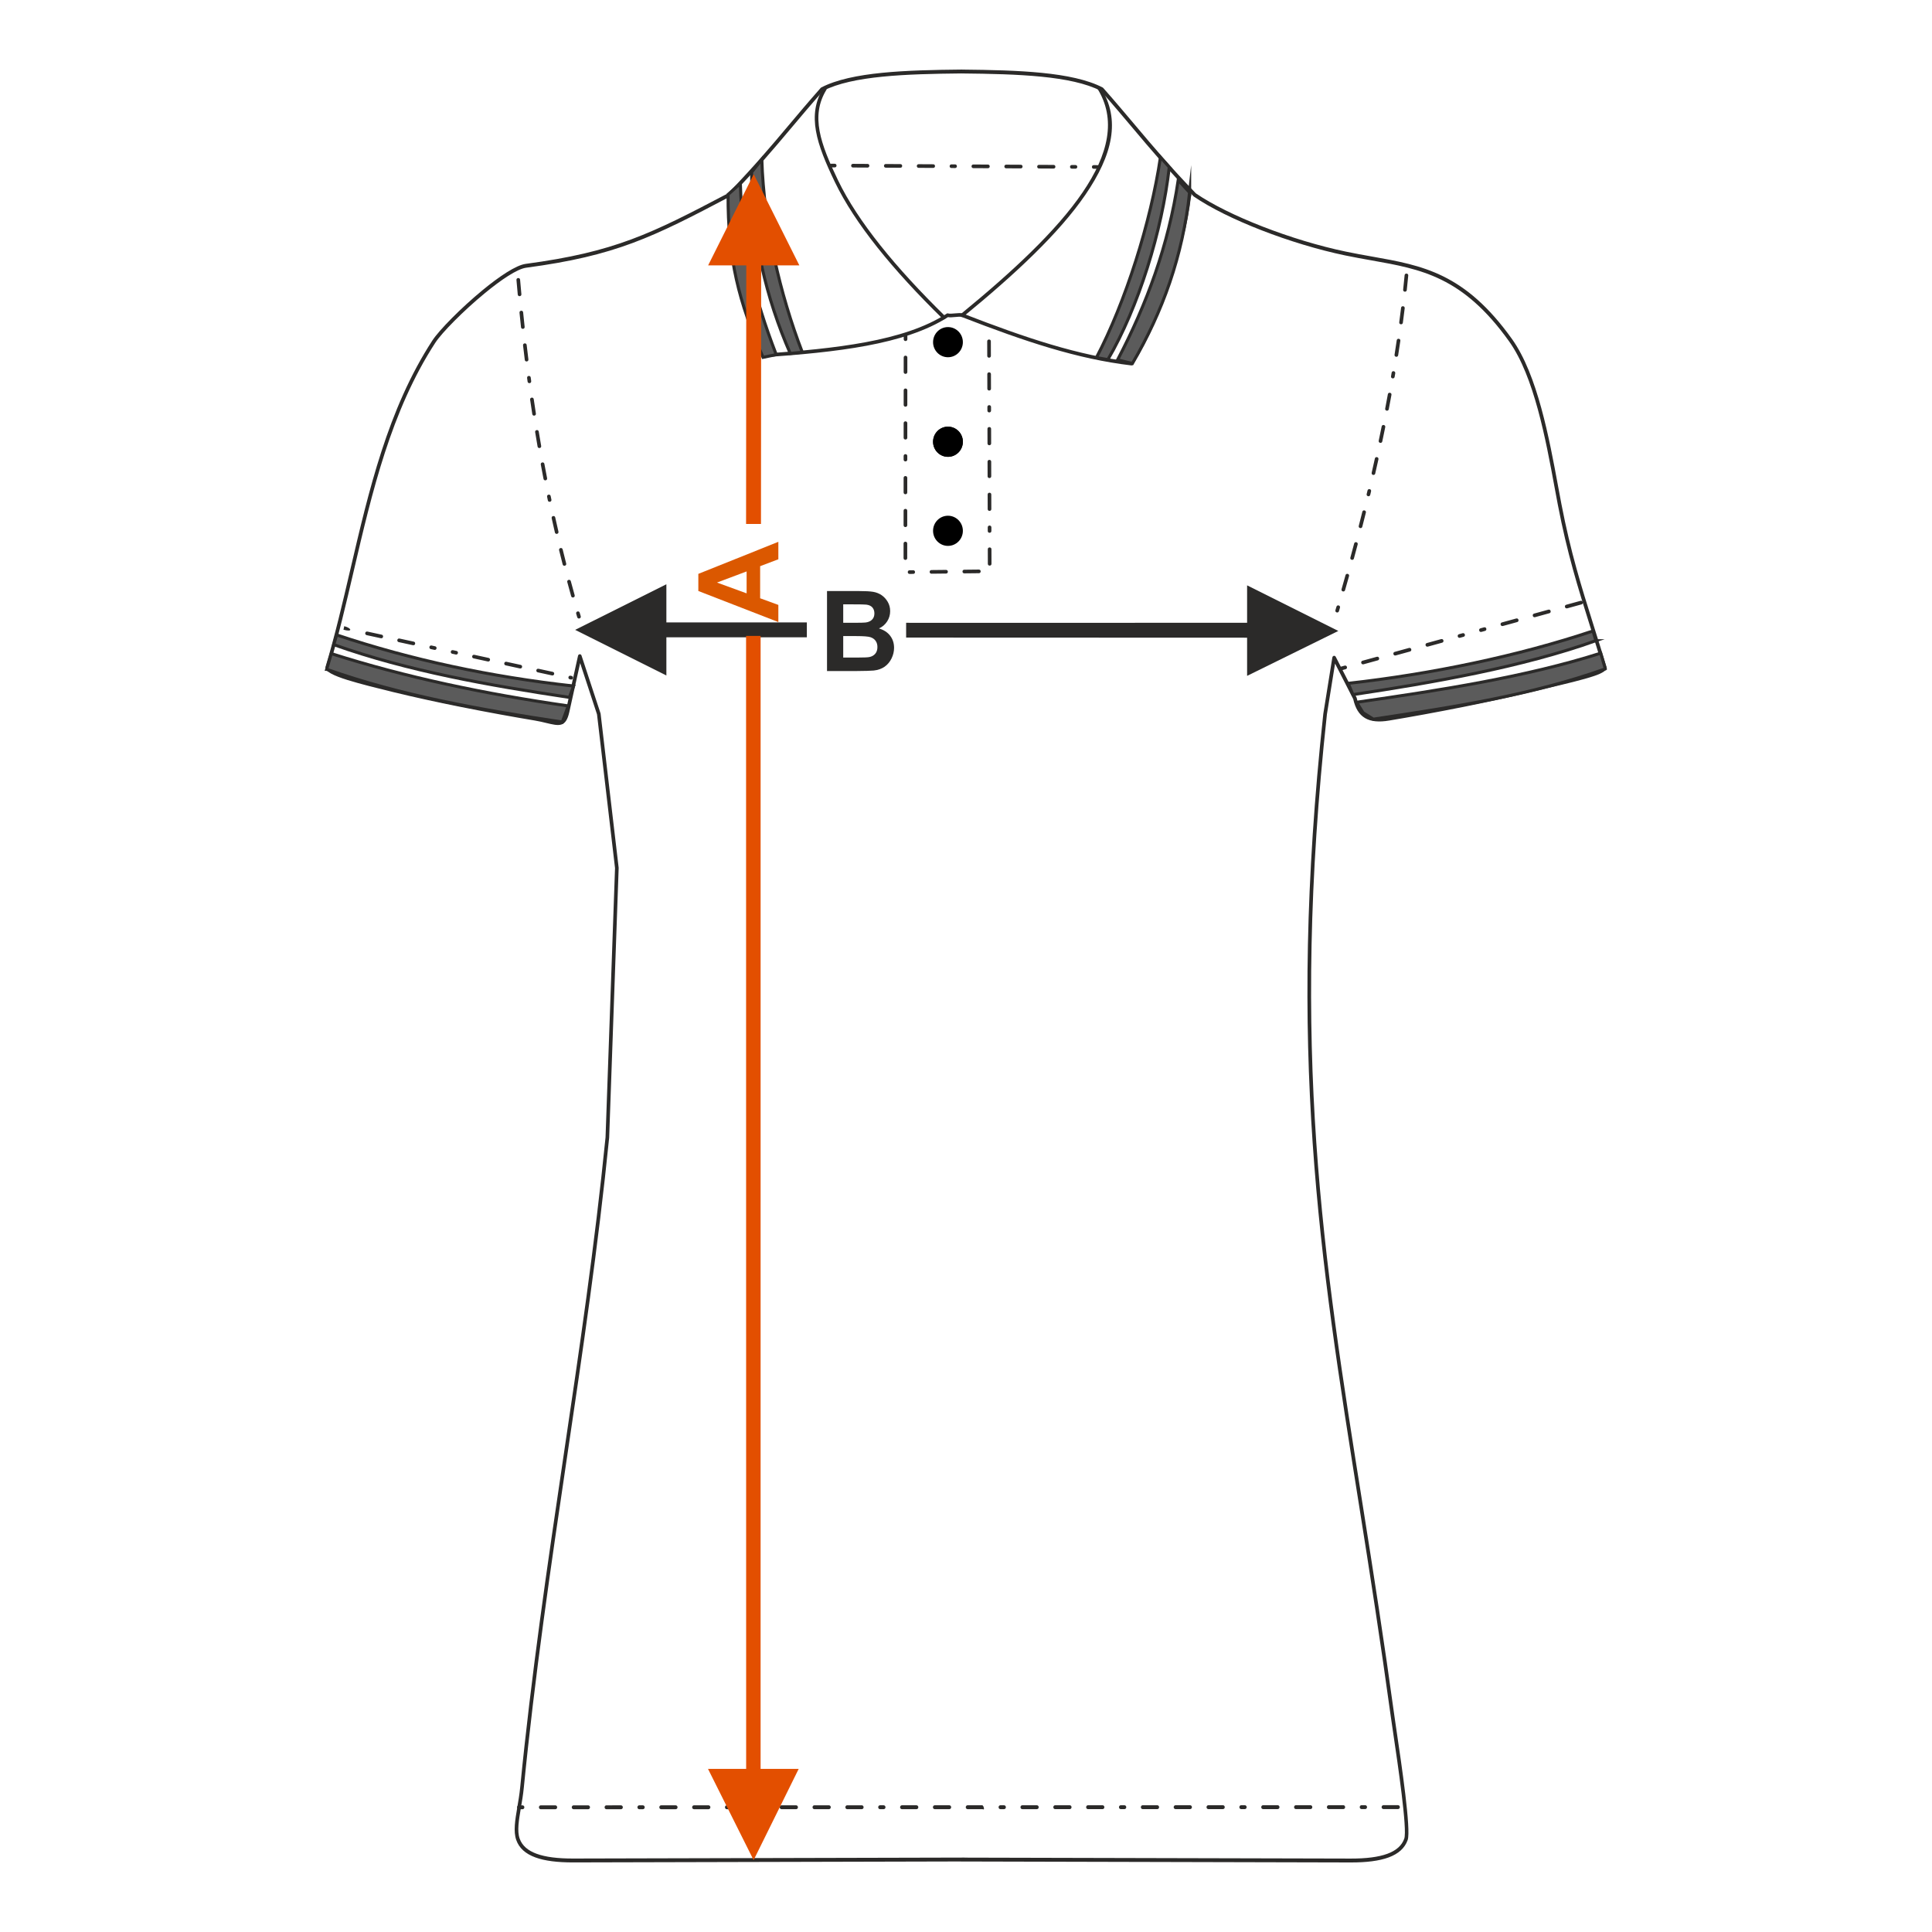 <?xml version="1.0" encoding="UTF-8"?>
<!DOCTYPE svg PUBLIC "-//W3C//DTD SVG 1.1//EN" "http://www.w3.org/Graphics/SVG/1.1/DTD/svg11.dtd">
<!-- Creator: CorelDRAW 2017 -->
<svg xmlns="http://www.w3.org/2000/svg" xml:space="preserve" width="1000px" height="1000px" version="1.1" style="shape-rendering:geometricPrecision; text-rendering:geometricPrecision; image-rendering:optimizeQuality; fill-rule:evenodd; clip-rule:evenodd"
viewBox="0 0 1000 1000"
 xmlns:xlink="http://www.w3.org/1999/xlink">
 <defs>
  <style type="text/css">
   <![CDATA[
    .str0 {stroke:#2B2A29;stroke-width:1.575;stroke-miterlimit:22.926}
    .fil1 {fill:none}
    .fil7 {fill:#5B5B5B}
    .fil3 {fill:#2B2A29}
    .fil4 {fill:black}
    .fil5 {fill:#2B2A29;fill-rule:nonzero}
    .fil0 {fill:#2B2A29;fill-rule:nonzero}
    .fil2 {fill:#DB5800;fill-rule:nonzero}
    .fil6 {fill:#E34F00;fill-rule:nonzero}
   ]]>
  </style>
 </defs>
 <g id="Ebene_x0020_1">
  <path class="fil0" d="M428.062 305.927l16.562 0c3.288,0 5.727,0.136 7.337,0.405 1.62,0.28 3.056,0.849 4.329,1.707 1.272,0.868 2.333,2.014 3.182,3.451 0.848,1.436 1.272,3.056 1.272,4.84 0,1.928 -0.52,3.711 -1.562,5.322 -1.041,1.619 -2.458,2.824 -4.242,3.634 2.517,0.742 4.444,1.996 5.804,3.77 1.35,1.774 2.024,3.856 2.024,6.256 0,1.89 -0.433,3.722 -1.311,5.505 -0.877,1.784 -2.073,3.21 -3.596,4.28 -1.513,1.061 -3.384,1.717 -5.611,1.967 -1.388,0.145 -4.752,0.241 -10.084,0.28l-14.104 0 0 -41.417zm8.388 6.884l0 9.544 5.475 0c3.249,0 5.273,-0.048 6.064,-0.144 1.427,-0.164 2.555,-0.656 3.375,-1.476 0.819,-0.819 1.224,-1.889 1.224,-3.22 0,-1.281 -0.357,-2.313 -1.061,-3.114 -0.703,-0.8 -1.755,-1.282 -3.143,-1.445 -0.829,-0.097 -3.21,-0.145 -7.134,-0.145l-4.8 0zm0 16.427l0 11.107 7.751 0c3.008,0 4.926,-0.087 5.736,-0.251 1.243,-0.231 2.256,-0.781 3.036,-1.658 0.781,-0.887 1.177,-2.054 1.177,-3.528 0,-1.254 -0.299,-2.305 -0.907,-3.172 -0.597,-0.868 -1.475,-1.505 -2.612,-1.899 -1.138,-0.396 -3.615,-0.599 -7.423,-0.599l-6.758 0z"/>
  <rect class="fil1" x="-0.001" y="-0.001" width="1000.002" height="1000.002"/>
  <polygon class="fil0" points="645.499,322.355 474.818,322.37 469.013,322.356 469.013,330.005 645.499,330.067 645.499,349.827 692.715,326.576 645.499,302.975 "/>
  <polygon class="fil0" points="297.699,326.016 344.915,302.416 344.915,322.16 417.625,322.16 417.625,329.872 344.915,329.872 344.915,349.632 "/>
  <path class="fil2" d="M402.873 280.442l0 9.034 -9.428 3.576 0 16.611 9.428 3.442 0 8.87 -41.417 -16.081 0 -8.86 41.417 -16.592zm-16.428 15.329l-15.329 5.755 15.329 5.593 0 -11.348z"/>
  <path class="fil3" d="M497.814 38.024c-0.053,0 -0.104,-0.005 -0.154,-0.014 -14.365,0.145 -28.476,0.437 -40.91,1.678 -12.375,1.235 -23.082,3.41 -30.707,7.319 -6.455,7.321 -11.723,13.58 -16.775,19.581 -9.104,10.818 -17.507,20.801 -31.193,34.992 -0.075,0.08 -0.161,0.142 -0.252,0.188 -20.097,10.593 -34.863,18.235 -50.422,24.016 -15.576,5.786 -31.9,9.69 -55.079,12.79 -4.658,0.623 -12.994,6.276 -21.436,13.231 -11.042,9.098 -22.168,20.368 -25.585,25.629 -22.872,35.21 -32.674,77.236 -42.187,118.026 -4.006,17.173 -7.961,34.128 -12.826,50.304 -0.236,0.786 4.055,2.4 10.197,4.304 6.647,2.06 15.411,4.23 23.283,6.149 11.237,2.739 23.11,5.308 34.45,7.588 14.728,2.96 28.536,5.431 38.899,7.158 2.28,0.379 4.257,0.857 5.993,1.275 5.554,1.338 8.37,2.015 9.74,-4.179l6.337 -28.648c0.118,-0.54 0.625,-0.877 1.132,-0.751 0.344,0.085 0.601,0.363 0.692,0.703l9.815 29.842c0.023,0.069 0.038,0.139 0.046,0.209l9.344 79.724c0.009,0.078 0.009,0.156 0.001,0.232l-4.919 139.512c-5.57,55.802 -13.712,110.725 -21.868,165.765 -8.322,56.139 -16.661,113.19 -22.311,170.688 -0.36,3.653 -0.952,7.145 -1.504,10.407 -1.093,6.458 -2.03,11.992 -0.638,15.934 1.27,3.593 4.199,6.148 8.719,7.814 4.693,1.73 11.066,2.504 19.041,2.485l202.489 -0.497c0.072,0 0.144,0.009 0.212,0.026l199.644 0.49c7.976,0.019 14.349,-0.755 19.041,-2.485 4.52,-1.667 7.45,-4.221 8.719,-7.815 1.669,-4.726 -3.371,-38.778 -5.814,-55.287 -0.487,-3.29 -0.878,-5.932 -1.056,-7.227 -5.353,-39.028 -11.03,-75.495 -16.451,-109.565 -20.584,-129.364 -37.483,-235.572 -18.577,-410.175l4.678 -29.165c0.05,-0.292 0.217,-0.56 0.48,-0.712 0.456,-0.265 1.028,-0.085 1.276,0.401l10.731 20.982c0.056,0.094 0.098,0.199 0.123,0.313 0.95,4.297 2.631,7.134 5.234,8.673 2.656,1.572 6.338,1.865 11.236,1.05 10.36,-1.726 24.164,-4.197 38.888,-7.156 11.342,-2.28 23.219,-4.851 34.461,-7.59 2.975,-0.725 5.766,-1.381 8.616,-2.05 8.864,-2.082 18.309,-4.302 24.052,-6.267 3.124,-1.069 5.075,-1.854 4.99,-2.137 -2.305,-7.67 -4.491,-14.622 -6.575,-21.249 -6.457,-20.54 -11.941,-37.985 -16.812,-63.326 -0.603,-3.14 -1.152,-6.11 -1.726,-9.218 -4.51,-24.441 -10.555,-57.182 -23.482,-75.284 -23.955,-33.542 -45.478,-37.361 -71.189,-41.922 -4.436,-0.787 -8.997,-1.596 -13.644,-2.564 -13.999,-2.918 -29.345,-7.594 -43.355,-13.042 -13.825,-5.375 -26.358,-11.508 -35.028,-17.448l-0.006 -0.004c-0.053,-0.037 -0.102,-0.078 -0.149,-0.126 -13.5,-13.999 -22.111,-24.219 -31.329,-35.16 -5.073,-6.021 -10.331,-12.261 -16.638,-19.414 -7.624,-3.908 -18.332,-6.084 -30.707,-7.319 -12.534,-1.251 -26.771,-1.537 -41.255,-1.682zm0.381 -2.003c14.4,0.146 28.548,0.44 41.044,1.687 12.674,1.265 23.66,3.515 31.511,7.587 0.114,0.058 0.211,0.138 0.29,0.233 6.422,7.279 11.692,13.533 16.775,19.565 9.19,10.908 17.774,21.095 31.173,34.993 8.55,5.846 20.92,11.891 34.581,17.203 13.914,5.41 29.16,10.056 43.073,12.955 4.717,0.984 9.211,1.781 13.584,2.556 26.118,4.634 47.978,8.513 72.385,42.685 13.197,18.479 19.289,51.482 23.836,76.119 0.619,3.354 1.211,6.56 1.719,9.202 4.847,25.216 10.315,42.609 16.753,63.09 2.091,6.649 4.285,13.626 6.583,21.272 0.504,1.675 -1.987,3.219 -6.207,4.663 -5.883,2.013 -15.343,4.236 -24.221,6.322 -3.128,0.734 -6.185,1.453 -8.603,2.042 -11.252,2.743 -23.157,5.318 -34.534,7.605 -14.692,2.953 -28.532,5.43 -38.948,7.164 -5.32,0.886 -9.391,0.525 -12.437,-1.278 -3.074,-1.818 -5.044,-5.037 -6.128,-9.842l-9.4 -18.381 -4.21 26.234c-18.87,174.308 -1.992,280.384 18.565,409.588 5.43,34.123 11.116,70.646 16.46,109.604 0.249,1.823 0.603,4.208 1.047,7.211 2.469,16.679 7.562,51.084 5.719,56.301 -1.48,4.191 -4.796,7.133 -9.87,9.004 -4.9,1.807 -11.475,2.615 -19.653,2.595l-202.489 -0.497c-0.05,0 -0.098,-0.004 -0.145,-0.012l-199.711 0.49c-8.178,0.02 -14.752,-0.787 -19.653,-2.595 -5.074,-1.87 -8.389,-4.813 -9.869,-9.003 -1.574,-4.455 -0.594,-10.242 0.549,-16.995 0.544,-3.21 1.126,-6.648 1.481,-10.258 5.652,-57.512 13.999,-114.607 22.326,-170.789 8.148,-54.981 16.281,-109.843 21.853,-165.65l4.912 -139.371 -9.323 -79.564 -8.73 -26.543 -5.597 25.303c-1.799,8.136 -5.226,7.31 -11.989,5.681 -1.716,-0.414 -3.673,-0.885 -5.867,-1.252 -10.419,-1.735 -24.263,-4.212 -38.96,-7.166 -11.373,-2.286 -23.274,-4.86 -34.522,-7.603 -7.881,-1.92 -16.661,-4.095 -23.386,-6.18 -7.23,-2.242 -12.147,-4.581 -11.466,-6.846 4.839,-16.09 8.789,-33.023 12.788,-50.17 9.554,-40.966 19.398,-83.173 42.469,-118.687 3.507,-5.4 14.809,-16.87 25.983,-26.077 8.674,-7.147 17.331,-12.968 22.358,-13.639 23.049,-3.084 39.255,-6.956 54.688,-12.689 15.412,-5.726 30.105,-13.328 50.086,-23.858 13.561,-14.068 21.931,-24.013 30.999,-34.787 5.06,-6.012 10.34,-12.285 16.911,-19.734 0.079,-0.095 0.177,-0.174 0.291,-0.233 7.851,-4.071 18.836,-6.322 31.511,-7.586 12.602,-1.258 26.884,-1.546 41.411,-1.691 0.07,0 0.139,0.007 0.204,0.022z"/>
  <path class="fil3" d="M268.576 934.442c-0.491,0 -0.896,0.403 -0.939,0.911 -0.056,0.597 0.391,1.103 0.939,1.103l1.887 0c0.493,0 0.896,-0.403 0.94,-0.91 0.056,-0.598 -0.391,-1.104 -0.94,-1.104l-1.887 0zm455.043 1.926c0.492,0 0.896,-0.402 0.94,-0.91 0.056,-0.597 -0.391,-1.103 -0.94,-1.103l-7.553 0.002c-0.491,0 -0.895,0.403 -0.939,0.911 -0.056,0.597 0.391,1.103 0.939,1.103l7.553 -0.003zm-16.993 0.006c0.492,0 0.896,-0.402 0.94,-0.91 0.056,-0.598 -0.392,-1.103 -0.94,-1.103l-1.888 0c-0.492,0 -0.896,0.403 -0.939,0.911 -0.057,0.597 0.39,1.103 0.939,1.103l1.888 -0.001zm-11.329 0.003c0.491,0 0.896,-0.403 0.94,-0.911 0.055,-0.598 -0.391,-1.103 -0.94,-1.103l-7.553 0.002c-0.491,0 -0.896,0.403 -0.939,0.91 -0.056,0.598 0.391,1.104 0.939,1.104l7.553 -0.002zm-16.994 0.004c0.493,0 0.896,-0.402 0.94,-0.91 0.056,-0.598 -0.391,-1.103 -0.94,-1.103l-7.552 0.001c-0.492,0 -0.896,0.403 -0.939,0.91 -0.057,0.598 0.391,1.104 0.939,1.104l7.552 -0.002zm-16.993 0.004c0.492,0 0.897,-0.402 0.94,-0.91 0.056,-0.598 -0.391,-1.103 -0.94,-1.103l-7.552 0.001c-0.492,0 -0.896,0.403 -0.94,0.911 -0.056,0.598 0.391,1.103 0.94,1.103l7.552 -0.002zm-16.993 0.005c0.492,0 0.896,-0.403 0.939,-0.911 0.057,-0.598 -0.39,-1.104 -0.939,-1.104l-1.888 0c-0.492,0 -0.896,0.404 -0.94,0.912 -0.056,0.597 0.392,1.103 0.94,1.103l1.888 0zm-11.329 0.002c0.492,0 0.896,-0.403 0.94,-0.911 0.056,-0.598 -0.392,-1.103 -0.94,-1.103l-7.552 0.002c-0.492,0 -0.896,0.403 -0.94,0.91 -0.056,0.598 0.391,1.104 0.94,1.104l7.552 -0.002zm-16.993 0.003c0.492,0 0.896,-0.402 0.939,-0.91 0.057,-0.598 -0.391,-1.103 -0.939,-1.103l-7.553 0.001c-0.491,0 -0.895,0.403 -0.939,0.911 -0.056,0.598 0.391,1.103 0.939,1.103l7.553 -0.002zm-16.993 0.004c0.491,0 0.895,-0.403 0.939,-0.911 0.056,-0.598 -0.391,-1.103 -0.939,-1.103l-7.553 0.002c-0.492,0 -0.896,0.403 -0.939,0.911 -0.057,0.597 0.39,1.103 0.939,1.103l7.553 -0.002zm-16.994 0.003c0.492,0 0.896,-0.402 0.939,-0.91 0.057,-0.598 -0.39,-1.103 -0.939,-1.103l-1.888 0c-0.492,0 -0.895,0.402 -0.94,0.91 -0.055,0.598 0.392,1.103 0.94,1.103l1.888 0zm-11.328 0.003c0.491,0 0.895,-0.404 0.939,-0.911 0.056,-0.598 -0.391,-1.104 -0.939,-1.104l-7.553 0.002c-0.492,0 -0.896,0.402 -0.94,0.91 -0.056,0.598 0.391,1.103 0.94,1.103l7.553 0zm-16.994 0.002c0.491,0 0.896,-0.402 0.939,-0.91 0.057,-0.598 -0.39,-1.103 -0.939,-1.103l-7.553 0c-0.491,0 -0.895,0.404 -0.939,0.911 -0.056,0.598 0.391,1.104 0.939,1.104l7.553 -0.002zm-16.993 0.003c0.491,0 0.895,-0.402 0.939,-0.91 0.056,-0.598 -0.391,-1.103 -0.939,-1.103l-7.553 0.001c-0.492,0 -0.896,0.403 -0.939,0.911 -0.057,0.597 0.39,1.103 0.939,1.103l7.553 -0.002zm-16.994 0.003c0.492,0 0.896,-0.402 0.94,-0.91 0.056,-0.598 -0.391,-1.103 -0.94,-1.103l-1.888 0c-0.491,0 -0.896,0.402 -0.939,0.91 -0.056,0.598 0.39,1.103 0.939,1.103l1.888 0zm-11.329 0.002c0.492,0 0.896,0.384 0.939,-0.124 0.057,-0.597 -0.39,-1.89 -0.939,-1.89l-7.552 0.001c-0.492,0 -0.896,0.403 -0.939,0.911 -0.057,0.598 0.39,1.103 0.939,1.103l7.552 -0.001zm-16.993 0.003c0.491,0 0.896,-0.402 0.94,-0.91 0.055,-0.598 -0.391,-1.103 -0.94,-1.103l-7.553 0c-0.491,0 -0.896,0.403 -0.939,0.911 -0.056,0.597 0.391,1.103 0.939,1.103l7.553 -0.001zm-16.994 0.003c0.493,0 0.896,-0.403 0.94,-0.911 0.056,-0.598 -0.391,-1.103 -0.94,-1.103l-7.552 0.002c-0.492,0 -0.896,0.402 -0.939,0.91 -0.057,0.597 0.391,1.103 0.939,1.103l7.552 -0.001zm-16.993 0.003c0.492,0 0.897,-0.403 0.94,-0.911 0.056,-0.597 -0.391,-1.103 -0.94,-1.103l-1.888 0c-0.491,0 -0.896,0.402 -0.939,0.91 -0.057,0.599 0.39,1.104 0.939,1.104l1.888 0zm-11.329 0.002c0.492,0 0.896,-0.403 0.94,-0.911 0.056,-0.598 -0.391,-1.103 -0.94,-1.103l-7.552 0.001c-0.492,0 -0.896,0.403 -0.94,0.911 -0.056,0.597 0.392,1.103 0.94,1.103l7.552 -0.001zm-16.993 0.003c0.492,0 0.896,-0.403 0.94,-0.911 0.056,-0.598 -0.392,-1.103 -0.94,-1.103l-7.552 0.001c-0.492,0 -0.896,0.403 -0.94,0.911 -0.056,0.597 0.391,1.103 0.94,1.103l7.552 -0.001zm-16.993 0.002c0.492,0 0.896,-0.402 0.939,-0.91 0.057,-0.597 -0.391,-1.103 -0.939,-1.103l-7.553 0.001c-0.491,0 -0.895,0.403 -0.939,0.911 -0.056,0.597 0.391,1.103 0.939,1.103l7.553 -0.002zm-16.993 0.004c0.491,0 0.895,-0.403 0.939,-0.911 0.056,-0.597 -0.391,-1.103 -0.939,-1.103l-1.888 0c-0.493,0 -0.897,0.403 -0.94,0.91 -0.057,0.598 0.391,1.104 0.94,1.104l1.888 0zm-11.329 0.001c0.492,0 0.896,-0.402 0.939,-0.91 0.057,-0.598 -0.391,-1.103 -0.939,-1.103l-7.553 0.001c-0.492,0 -0.895,0.403 -0.94,0.911 -0.055,0.597 0.392,1.103 0.94,1.103l7.553 -0.002zm-16.993 0.003c0.491,0 0.895,-0.402 0.939,-0.91 0.056,-0.598 -0.391,-1.103 -0.939,-1.103l-7.553 0.001c-0.492,0 -0.896,0.403 -0.94,0.911 -0.056,0.597 0.391,1.103 0.94,1.103l7.553 -0.002zm-16.994 0.003c0.492,0 0.896,-0.402 0.939,-0.91 0.057,-0.597 -0.39,-1.103 -0.939,-1.103l-7.553 0.001c-0.491,0 -0.895,0.402 -0.939,0.91 -0.056,0.598 0.391,1.103 0.939,1.103l7.553 -0.001zm-16.993 0.004c0.491,0 0.895,-0.404 0.939,-0.911 0.056,-0.598 -0.391,-1.104 -0.939,-1.104l-1.888 0c-0.492,0 -0.896,0.404 -0.94,0.911 -0.056,0.598 0.391,1.104 0.94,1.104l1.888 0zm-11.329 0.001c0.491,0 0.896,-0.402 0.939,-0.91 0.056,-0.598 -0.39,-1.103 -0.939,-1.103l-7.553 0.001c-0.491,0 -0.896,0.402 -0.939,0.91 -0.056,0.597 0.39,1.103 0.939,1.103l7.553 -0.001zm-16.994 0.003c0.492,0 0.896,-0.403 0.939,-0.911 0.057,-0.597 -0.39,-1.103 -0.939,-1.103l-7.552 0.002c-0.492,0 -0.896,0.402 -0.939,0.91 -0.057,0.598 0.39,1.103 0.939,1.103l7.552 -0.001zm-16.993 0.003c0.491,0 0.896,-0.403 0.94,-0.911 0.055,-0.597 -0.391,-1.103 -0.94,-1.103l-7.553 0.002c-0.491,0 -0.896,0.402 -0.939,0.91 -0.056,0.598 0.391,1.103 0.939,1.103l7.553 -0.001z"/>
  <path class="fil3" d="M376.479 100.697c0.001,-0.52 0.425,-0.939 0.944,-0.937 0.519,0.002 0.937,0.425 0.936,0.944 -0.058,14.817 1.546,25.543 4.538,40.011 2.945,14.251 7.241,28.347 12.619,42.318 18.439,-1.304 36.504,-2.901 52.697,-5.936 16.337,-3.061 30.778,-7.588 41.79,-14.759 0.276,-0.179 0.61,-0.195 0.89,-0.074 0.562,0.2 1.955,0.072 3.338,-0.054 1.606,-0.148 3.204,-0.294 4.139,0.068 16.51,6.405 31.464,11.834 45.748,16.073 14.049,4.167 27.449,7.183 41.046,8.841 8.145,-13.509 14.457,-28.088 19.26,-43.546 4.867,-15.665 8.186,-25.861 10.294,-43.142 0.06,-0.517 0.529,-0.887 1.046,-0.827 0.516,0.061 0.887,0.531 0.826,1.048 -2.119,17.381 -5.461,27.687 -10.366,43.474 -4.9,15.77 -11.362,30.643 -19.726,44.421 -0.173,0.347 -0.55,0.566 -0.956,0.518 -13.908,-1.654 -27.596,-4.72 -41.955,-8.98 -14.328,-4.252 -29.33,-9.699 -45.896,-16.125 -0.526,-0.204 -1.905,-0.077 -3.289,0.05 -1.374,0.125 -2.753,0.252 -3.727,0.062 -11.196,7.188 -25.729,11.732 -42.115,14.803 -16.502,3.093 -34.877,4.697 -53.609,6.015 -0.4,0.025 -0.787,-0.208 -0.94,-0.601 -5.531,-14.277 -9.944,-28.691 -12.958,-43.271 -3.016,-14.585 -4.634,-25.439 -4.574,-40.394z"/>
  <path class="fil3" d="M430.168 84.749c-1.258,0 -1.242,1.887 -0.011,1.887l1.888 0.01c1.257,0 1.242,-1.888 0.01,-1.888l-1.887 -0.009zm137.9 2.624c1.257,0 1.242,-1.887 0.01,-1.887l-1.966 -0.011c-1.257,0 -1.242,1.887 -0.01,1.887l1.966 0.011zm-11.406 -0.062c1.256,0 1.24,-1.887 0.009,-1.887l-1.888 -0.01c-1.257,0 -1.241,1.887 -0.01,1.887l1.889 0.01zm-11.33 -0.06c1.257,0 1.242,-1.888 0.011,-1.888l-7.553 -0.041c-1.258,0 -1.242,1.888 -0.01,1.888l7.552 0.041zm-16.993 -0.092c1.257,0 1.241,-1.887 0.01,-1.887l-7.553 -0.04c-1.257,0 -1.241,1.887 -0.009,1.887l7.552 0.04zm-16.993 -0.091c1.256,0 1.241,-1.888 0.01,-1.888l-7.553 -0.04c-1.257,0 -1.242,1.888 -0.01,1.888l7.553 0.04zm-16.994 -0.091c1.257,0 1.242,-1.887 0.01,-1.887l-1.888 -0.01c-1.257,0 -1.241,1.887 -0.01,1.887l1.888 0.01zm-11.328 -0.06c1.256,0 1.241,-1.888 0.009,-1.888l-7.552 -0.04c-1.257,0 -1.242,1.888 -0.01,1.888l7.553 0.04zm-16.994 -0.09c1.257,0 1.242,-1.887 0.01,-1.887l-7.553 -0.041c-1.256,0 -1.241,1.888 -0.01,1.888l7.553 0.04zm-16.993 -0.091c1.257,0 1.242,-1.887 0.01,-1.887l-7.552 -0.04c-1.257,0 -1.242,1.887 -0.01,1.887l7.552 0.04z"/>
  <path class="fil3" d="M426.127 45.528c0.271,-0.444 0.851,-0.585 1.294,-0.314 0.444,0.271 0.584,0.851 0.314,1.295 -8.257,13.502 -3.107,27.803 6.052,46.844 10.212,21.231 29.765,45.172 55.459,70.313 0.37,0.363 0.375,0.96 0.011,1.331 -0.364,0.37 -0.961,0.375 -1.331,0.011 -25.838,-25.283 -45.521,-49.398 -55.836,-70.844 -9.44,-19.627 -14.59,-34.528 -5.963,-48.636z"/>
  <path class="fil3" d="M567.793 45.543c-0.279,-0.437 0.08,-0.389 0.517,-0.667 0.438,-0.279 1.02,-0.151 1.299,0.287 10.759,16.836 6.112,35.226 -7.742,55.532 -13.698,20.078 -36.657,41.44 -63.239,63.191 -0.403,0.33 -0.998,0.27 -1.328,-0.133 -0.33,-0.403 -0.27,-0.998 0.133,-1.328 26.463,-21.654 49.303,-42.894 62.878,-62.793 13.421,-19.672 17.758,-38.01 7.482,-54.089z"/>
  <path class="fil3" d="M298.777 319.48c0.35,1.168 2.144,0.689 1.809,-0.538l-0.534 -1.808c-0.352,-1.173 -2.145,-0.689 -1.812,0.533l0.537 1.813zm-3.148 -10.898c0.322,1.179 2.151,0.709 1.819,-0.51 -0.678,-2.421 -1.344,-4.846 -1.998,-7.273 -0.329,-1.207 -2.148,-0.702 -1.823,0.49 0.655,2.435 1.322,4.866 2.002,7.293zm-4.399 -16.437c0.338,1.238 2.148,0.696 1.83,-0.466 -0.619,-2.438 -1.229,-4.876 -1.827,-7.319 -0.344,-1.26 -2.145,-0.692 -1.834,0.448 0.598,2.45 1.211,4.893 1.831,7.337zm-4.019 -16.534c0.204,1.118 2.082,0.908 1.841,-0.423 -0.565,-2.451 -1.122,-4.903 -1.664,-7.358 -0.207,-1.14 -2.082,-0.904 -1.844,0.406 0.551,2.46 1.102,4.919 1.667,7.375zm-3.651 -16.616c0.211,1.166 2.081,0.898 1.848,-0.384l-0.382 -1.847c-0.213,-1.171 -2.082,-0.897 -1.85,0.38l0.384 1.851zm-2.237 -11.119c0.218,1.197 2.081,0.89 1.855,-0.358 -0.479,-2.469 -0.948,-4.94 -1.404,-7.413 -0.222,-1.22 -2.081,-0.888 -1.857,0.341 0.464,2.478 0.926,4.954 1.406,7.43zm-3.07 -16.733c0.227,1.245 2.081,0.883 1.861,-0.321 -0.426,-2.479 -0.843,-4.958 -1.255,-7.439 -0.23,-1.265 -2.078,-0.879 -1.863,0.304 0.407,2.487 0.83,4.972 1.257,7.456zm-2.74 -16.788c0.234,1.287 2.077,0.874 1.866,-0.287 -0.365,-2.487 -0.751,-4.972 -1.115,-7.461 -0.238,-1.308 -2.076,-0.871 -1.868,0.27 0.357,2.495 0.75,4.984 1.117,7.478zm-2.43 -16.836c0.103,1.137 1.993,1.088 1.871,-0.253l-0.25 -1.87c-0.104,-1.143 -1.994,-1.088 -1.873,0.249l0.252 1.874zm-1.455 -11.246c0.106,1.165 1.994,1.082 1.875,-0.231 -0.308,-2.497 -0.609,-4.994 -0.899,-7.492 -0.108,-1.181 -1.993,-1.08 -1.875,0.217 0.289,2.503 0.591,5.005 0.899,7.506zm-1.95 -16.896c0.11,1.202 1.994,1.075 1.878,-0.201 -0.267,-2.502 -0.527,-5.003 -0.779,-7.506 -0.111,-1.217 -1.993,-1.07 -1.879,0.188 0.25,2.507 0.513,5.013 0.78,7.519zm-1.686 -16.924c0.112,1.237 1.993,1.069 1.88,-0.172 -0.231,-2.505 -0.453,-5.011 -0.67,-7.518 -0.113,-1.251 -1.992,-1.065 -1.881,0.161 0.216,2.51 0.44,5.02 0.671,7.529z"/>
  <path class="fil3" d="M691.222 315.823c-0.333,1.223 1.46,1.704 1.811,0.534l0.534 -1.812c0.333,-1.222 -1.46,-1.705 -1.812,-0.533l-0.533 1.811zm3.163 -10.871c-0.334,1.228 1.496,1.69 1.815,0.519 0.693,-2.422 1.374,-4.848 2.061,-7.271 0.331,-1.218 -1.497,-1.689 -1.819,-0.509 -0.705,2.41 -1.365,4.845 -2.057,7.261zm4.567 -16.354c-0.326,1.199 1.495,1.697 1.822,0.495 0.661,-2.432 1.315,-4.865 1.962,-7.3 0.323,-1.185 -1.493,-1.7 -1.825,-0.484 -0.647,2.432 -1.299,4.861 -1.959,7.289zm4.342 -16.416c-0.318,1.166 1.491,1.703 1.828,0.469l1.855 -7.328c0.314,-1.152 -1.491,-1.706 -1.832,-0.456l-1.851 7.315zm4.095 -16.477c-0.308,1.132 1.491,1.71 1.837,0.441l0.44 -1.839c0.23,-1.261 -1.514,-1.622 -1.837,-0.437l-0.44 1.835zm2.587 -11.019c-0.242,1.328 1.636,1.542 1.841,0.42 0.561,-2.457 1.109,-4.915 1.659,-7.375 0.239,-1.311 -1.638,-1.545 -1.844,-0.406 -0.541,2.456 -1.096,4.909 -1.656,7.361zm3.646 -16.581c-0.234,1.289 1.637,1.549 1.848,0.389 0.518,-2.466 1.03,-4.934 1.53,-7.404 0.23,-1.269 -1.637,-1.553 -1.852,-0.374 -0.501,2.465 -1.008,4.928 -1.526,7.389zm3.348 -16.642c-0.226,1.245 1.637,1.554 1.855,0.355 0.476,-2.474 0.937,-4.954 1.389,-7.433 0.222,-1.224 -1.636,-1.562 -1.858,-0.337 -0.453,2.473 -0.91,4.946 -1.386,7.415zm3.025 -16.702c-0.217,1.198 1.634,1.568 1.862,0.316l0.316 -1.863c0.216,-1.192 -1.634,-1.567 -1.862,-0.312l-0.316 1.859zm1.824 -11.166c-0.212,1.164 1.633,1.574 1.866,0.288 0.386,-2.491 0.764,-4.983 1.129,-7.477 0.207,-1.14 -1.631,-1.578 -1.87,-0.27 -0.367,2.488 -0.741,4.973 -1.125,7.459zm2.425 -16.799c-0.121,1.337 1.769,1.392 1.873,0.248 0.328,-2.5 0.647,-4.999 0.953,-7.502 0.119,-1.31 -1.768,-1.397 -1.874,-0.228 -0.307,2.496 -0.623,4.989 -0.952,7.482zm2.024 -16.848c-0.116,1.277 1.769,1.403 1.878,0.201 0.268,-2.507 0.522,-5.015 0.763,-7.525 0.114,-1.25 -1.768,-1.404 -1.88,-0.179 -0.241,2.503 -0.494,5.003 -0.761,7.503z"/>
  <path class="fil3" d="M469.651 173.697c0,-1.243 -1.888,-1.242 -1.888,-0.001l-0.001 1.888c0,1.243 1.888,1.241 1.888,0.001l0.001 -1.888zm43.211 2.954c0,-1.238 -1.887,-1.242 -1.887,0.005l0.022 7.553c0,1.238 1.888,1.242 1.888,-0.006l-0.023 -7.552zm0.05 16.993c0,-1.237 -1.888,-1.242 -1.888,0.006l0.022 7.552c0,1.238 1.888,1.242 1.888,-0.006l-0.022 -7.552zm0.049 16.993c0,-1.237 -1.888,-1.241 -1.888,0.006l0.006 1.888c0,1.238 1.887,1.242 1.887,-0.005l-0.005 -1.889zm0.033 11.329c0,-1.237 -1.888,-1.242 -1.888,0.006l0.022 7.553c0,1.237 1.887,1.242 1.887,-0.007l-0.021 -7.552zm0.048 16.993c0,-1.237 -1.888,-1.241 -1.888,0.006l0.022 7.553c0,1.238 1.888,1.241 1.888,-0.006l-0.022 -7.553zm0.049 16.994c0,-1.238 -1.888,-1.242 -1.888,0.006l0.021 7.552c0,1.237 1.889,1.242 1.889,-0.006l-0.022 -7.552zm0.048 16.993c0,-1.238 -1.888,-1.242 -1.888,0.006l0.006 1.888c0,1.238 1.887,1.242 1.887,-0.006l-0.005 -1.888zm0.032 11.329c0,-1.238 -1.888,-1.242 -1.888,0.006l0.022 7.552c0,1.238 1.887,1.241 1.887,-0.006l-0.021 -7.552zm-6.49 12.411c1.22,0 1.25,-1.888 -0.02,-1.888l-7.552 0.08c-1.219,0 -1.25,1.887 0.019,1.887l7.553 -0.079zm-16.993 0.178c1.22,0 1.25,-1.888 -0.02,-1.888l-7.551 0.08c-1.22,0 -1.25,1.887 0.019,1.887l7.552 -0.079zm-16.992 0.177c1.22,0 1.25,-1.887 -0.02,-1.887l-1.887 0.02c-1.22,0 -1.25,1.887 0.02,1.887l1.887 -0.02zm-5.009 -8.168c0,1.243 1.887,1.242 1.887,0.001l0.005 -7.553c0,-1.243 -1.887,-1.242 -1.887,-0.001l-0.005 7.553zm0.011 -16.994c0,1.244 1.888,1.242 1.888,0.001l0.005 -7.552c0,-1.244 -1.887,-1.243 -1.887,-0.002l-0.006 7.553zm0.012 -16.993c0,1.244 1.888,1.242 1.888,0.001l0.005 -7.553c0,-1.243 -1.888,-1.241 -1.888,-0.001l-0.005 7.553zm0.011 -16.993c0,1.244 1.888,1.241 1.888,0l0.001 -1.887c0,-1.244 -1.887,-1.243 -1.887,-0.002l-0.002 1.889zm0.007 -11.33c0,1.244 1.888,1.243 1.888,0.002l0.005 -7.553c0,-1.243 -1.887,-1.242 -1.887,-0.001l-0.006 7.552zm0.012 -16.993c0,1.244 1.888,1.242 1.888,0.001l0.004 -7.552c0,-1.244 -1.887,-1.242 -1.887,-0.001l-0.005 7.552zm0.011 -16.993c0,1.244 1.888,1.242 1.888,0.001l0.004 -7.553c0,-1.243 -1.887,-1.241 -1.887,0l-0.005 7.552z"/>
  <path class="fil4" d="M490.665 169.296c4.26,0 7.713,3.494 7.713,7.804 0,4.311 -3.453,7.806 -7.713,7.806 -4.26,0 -7.712,-3.495 -7.712,-7.806 0,-4.31 3.452,-7.804 7.712,-7.804z"/>
  <path class="fil4" d="M490.665 220.858c4.26,0 7.713,3.494 7.713,7.805 0,4.311 -3.453,7.805 -7.713,7.805 -4.26,0 -7.712,-3.494 -7.712,-7.805 0,-4.311 3.452,-7.805 7.712,-7.805zm4.111 3.606c-1.048,-1.061 -2.502,-1.718 -4.111,-1.718 -1.608,0 -3.063,0.657 -4.111,1.718 -1.058,1.07 -1.713,2.556 -1.713,4.199 0,1.643 0.655,3.129 1.713,4.199 1.048,1.061 2.503,1.718 4.111,1.718 1.609,0 3.063,-0.657 4.111,-1.718 1.059,-1.07 1.714,-2.556 1.714,-4.199 0,-1.643 -0.655,-3.129 -1.714,-4.199z"/>
  <path class="fil5" d="M177.783 325.945c4.835,1.324 4.409,-0.755 0.402,-1.844l-0.402 1.844zm117.676 25.772c1.304,0.236 1.546,-1.637 0.401,-1.846l-0.515 -0.111c-1.304,-0.237 -1.546,1.636 -0.401,1.844l0.515 0.113zm-9.741 -2.118c1.304,0.237 1.546,-1.637 0.401,-1.845l-7.381 -1.605c-1.304,-0.237 -1.546,1.637 -0.401,1.845l7.381 1.605zm-16.607 -3.609c1.304,0.237 1.546,-1.637 0.401,-1.846l-7.38 -1.604c-1.305,-0.236 -1.547,1.637 -0.402,1.846l7.381 1.604zm-16.606 -3.609c1.304,0.237 1.547,-1.637 0.401,-1.845l-7.38 -1.604c-1.304,-0.237 -1.547,1.636 -0.401,1.845l7.38 1.604zm-16.606 -3.609c1.305,0.237 1.546,-1.636 0.401,-1.845l-1.845 -0.4c-1.303,-0.237 -1.546,1.636 -0.4,1.844l1.844 0.401zm-11.07 -2.405c1.304,0.237 1.546,-1.637 0.401,-1.845l-1.845 -0.401c-1.304,-0.237 -1.546,1.636 -0.401,1.845l1.845 0.401zm-11.07 -2.406c1.304,0.237 1.547,-1.636 0.401,-1.845l-7.38 -1.604c-1.304,-0.237 -1.547,1.637 -0.401,1.845l7.38 1.604zm-16.605 -3.609c1.305,0.237 1.546,-1.636 0.401,-1.844l-7.38 -1.604c-1.305,-0.237 -1.546,1.637 -0.401,1.845l7.38 1.603z"/>
  <path class="fil5" d="M818.592 312.834c1.175,-0.296 0.768,-2.171 -0.509,-1.849l-7.399 2.032c-1.176,0.296 -0.768,2.171 0.509,1.85l7.399 -2.033zm-124.444 32.2c-1.175,0.296 -0.767,2.17 0.509,1.848l1.85 -0.507c1.175,-0.297 0.767,-2.171 -0.509,-1.85l-1.85 0.509zm11.1 -3.051c-1.176,0.296 -0.768,2.171 0.507,1.85l7.4 -2.033c1.176,-0.296 0.768,-2.171 -0.508,-1.85l-7.399 2.033zm16.648 -4.574c-1.176,0.295 -0.768,2.171 0.508,1.849l7.4 -2.032c1.175,-0.296 0.767,-2.171 -0.509,-1.85l-7.399 2.033zm16.648 -4.574c-1.176,0.296 -0.767,2.171 0.508,1.85l7.4 -2.033c1.175,-0.296 0.767,-2.171 -0.509,-1.85l-7.399 2.033zm16.649 -4.574c-1.176,0.296 -0.768,2.171 0.507,1.85l1.85 -0.508c1.176,-0.296 0.768,-2.171 -0.508,-1.85l-1.849 0.508zm11.098 -3.049c-1.176,0.296 -0.768,2.171 0.509,1.85l1.848 -0.508c1.177,-0.296 0.768,-2.171 -0.507,-1.85l-1.85 0.508zm11.098 -3.049c-1.176,0.297 -0.768,2.171 0.508,1.85l7.4 -2.033c1.175,-0.296 0.767,-2.171 -0.509,-1.85l-7.399 2.033zm16.648 -4.573c-1.176,0.296 -0.768,2.171 0.508,1.85l7.399 -2.033c1.175,-0.296 0.768,-2.171 -0.508,-1.849l-7.399 2.032z"/>
  <path class="fil4" d="M490.665 220.829c4.26,0 7.713,3.495 7.713,7.806 0,4.31 -3.453,7.805 -7.713,7.805 -4.26,0 -7.712,-3.495 -7.712,-7.805 0,-4.311 3.452,-7.806 7.712,-7.806z"/>
  <polygon class="fil6" points="390.066,962.798 366.466,915.582 386.21,915.582 386.168,329.142 393.691,329.136 393.682,915.582 413.395,915.582 "/>
  <path class="fil4" d="M490.665 266.941c4.26,0 7.713,3.495 7.713,7.806 0,4.31 -3.453,7.805 -7.713,7.805 -4.26,0 -7.712,-3.495 -7.712,-7.805 0,-4.311 3.452,-7.806 7.712,-7.806z"/>
  <path class="fil7 str0" d="M615.764 99.677l-5.923 -6.431c-5.007,33.639 -16.312,64.239 -31.388,93.016l7.674 1.871c15.779,-26.972 25.953,-55.445 29.637,-88.456z"/>
  <path class="fil7 str0" d="M605.217 86.527l-4.562 -5.15c-5.007,33.639 -18.063,74.937 -33.139,103.714l5.916 1.053c15.78,-26.973 28.101,-66.607 31.785,-99.617z"/>
  <path class="fil7 str0" d="M376.847 100.658l6.351 -5.635c1.083,33.992 6.932,58.205 18.579,88.532l-6.826 1.408c-12.554,-28.616 -18.262,-51.09 -18.104,-84.305z"/>
  <path class="fil7 str0" d="M389.052 89.101l5.256 -6.607c1.083,33.993 9.308,69.477 20.955,99.805l-6.227 0.639c-12.553,-28.616 -20.143,-60.622 -19.984,-93.837z"/>
  <polygon class="fil6" points="386.272,137.359 386.168,271.202 393.88,271.202 393.985,137.359 413.744,137.359 390.128,90.143 366.528,137.359 "/>
  <path class="fil7 str0" d="M169.085 346.431c38.381,13.635 79.907,20.979 121.944,27.296l3.099 -8.346c-43.27,-6.202 -84.056,-14.795 -122.639,-27.071l-2.404 8.121z"/>
  <path class="fil7 str0" d="M172.762 333.674c38.382,13.634 79.907,20.979 121.944,27.296l2.182 -5.874c-43.173,-4.817 -83.803,-13.48 -122.635,-26.457l-1.491 5.035z"/>
  <path class="fil7 str0" d="M830.918 346.209c-38.381,13.635 -78.035,19.71 -120.072,26.027l-5.311 -3.322 -3.358 -5.422c43.27,-6.202 87.754,-13.128 126.337,-25.404l2.404 8.121z"/>
  <path class="fil7 str0" d="M826.026 331.63c-38.381,13.635 -83.706,21.585 -125.743,27.902l-2.484 -5.828c43.173,-4.817 87.905,-14.131 126.736,-27.108l1.491 5.034z"/>
 </g>
</svg>
